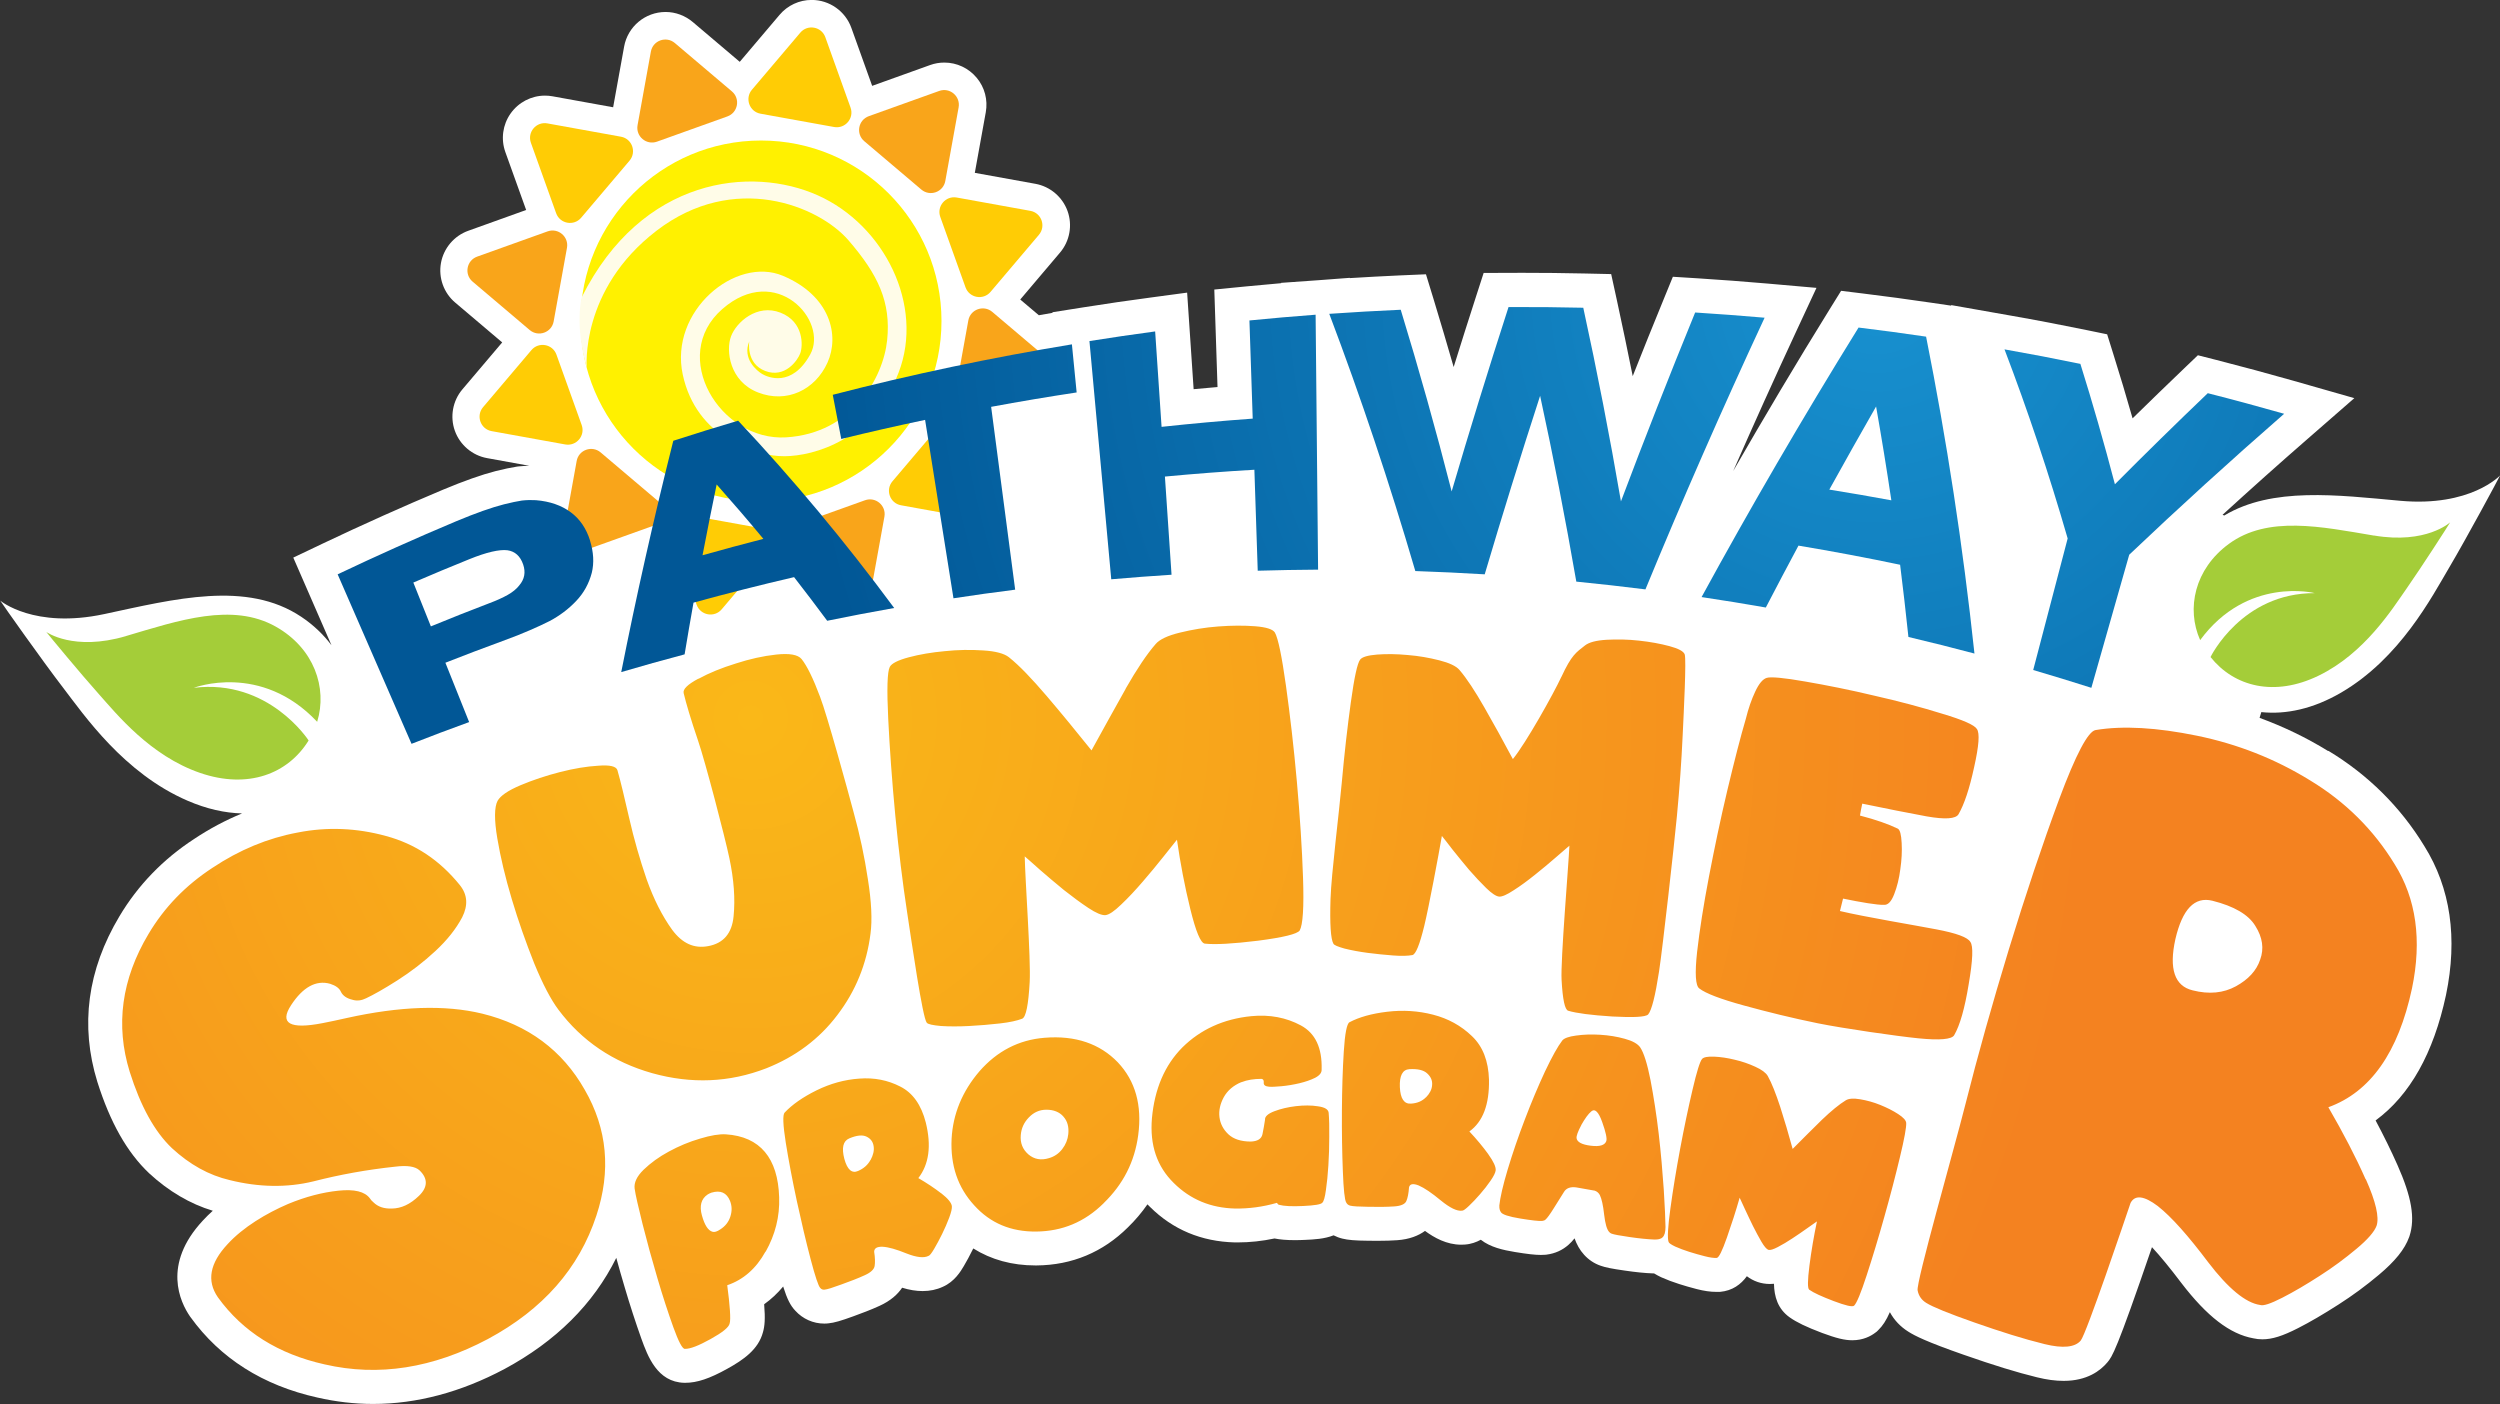 <?xml version="1.0" encoding="UTF-8"?>
<svg id="Layer_1" xmlns="http://www.w3.org/2000/svg" xmlns:xlink="http://www.w3.org/1999/xlink" viewBox="0 0 373.61 209.85">
  <rect x="0" y="0" width="373.61" height="209.85" fill="#333333" stroke="none"/>
  <defs>
    <style>
      .cls-1 {
        fill: #fff;
      }

      .cls-2 {
        mask: url(#mask);
      }

      .cls-3 {
        fill: #f9a51a;
      }

      .cls-4 {
        fill: url(#radial-gradient-5);
      }

      .cls-5 {
        fill: url(#radial-gradient);
      }

      .cls-6 {
        fill: url(#radial-gradient-3);
      }

      .cls-7 {
        fill: #ffcc05;
      }

      .cls-8 {
        fill: url(#radial-gradient-8);
      }

      .cls-9 {
        fill: url(#radial-gradient-2);
      }

      .cls-10 {
        fill: #a4cd39;
      }

      .cls-11 {
        fill: url(#radial-gradient-4);
      }

      .cls-12 {
        fill: #fffce8;
      }

      .cls-13 {
        fill: url(#radial-gradient-6);
      }

      .cls-14 {
        fill: #fff100;
      }

      .cls-15 {
        fill: url(#radial-gradient-7);
      }

      .cls-16 {
        fill: url(#linear-gradient);
      }
    </style>
    <linearGradient id="linear-gradient" x1="341.02" y1="-122.71" x2="341.02" y2="-224.14" gradientTransform="translate(-227.3 221.39)" gradientUnits="userSpaceOnUse">
      <stop offset=".33" stop-color="#231f20"/>
      <stop offset=".53" stop-color="#fff"/>
    </linearGradient>
    <mask id="mask" x="50.09" y="-15.67" width="127.28" height="127.28" maskUnits="userSpaceOnUse">
      <rect class="cls-16" x="63.01" y="-2.75" width="101.43" height="101.43" transform="translate(-9.17 36.5) rotate(-17.54)"/>
    </mask>
    <radialGradient id="radial-gradient" cx="126.71" cy="105.66" fx="126.71" fy="105.66" r="200.21" gradientTransform="translate(-7.88 -5.88) rotate(3.48)" gradientUnits="userSpaceOnUse">
      <stop offset="0" stop-color="#fab818"/>
      <stop offset="1" stop-color="#f48220"/>
    </radialGradient>
    <radialGradient id="radial-gradient-2" cx="290.78" cy="31.48" fx="290.78" fy="31.48" r="161.84" gradientTransform="translate(-7.88 -5.88) rotate(3.48)" gradientUnits="userSpaceOnUse">
      <stop offset="0" stop-color="#1891d0"/>
      <stop offset="1" stop-color="#015796"/>
    </radialGradient>
    <radialGradient id="radial-gradient-3" cx="290.78" cy="31.48" fx="290.78" fy="31.48" r="161.84" xlink:href="#radial-gradient-2"/>
    <radialGradient id="radial-gradient-4" cx="290.78" cy="31.48" fx="290.78" fy="31.48" r="161.84" xlink:href="#radial-gradient-2"/>
    <radialGradient id="radial-gradient-5" cx="290.78" cy="31.48" fx="290.78" fy="31.48" r="161.84" xlink:href="#radial-gradient-2"/>
    <radialGradient id="radial-gradient-6" cx="290.78" cy="31.48" fx="290.78" fy="31.48" r="161.84" xlink:href="#radial-gradient-2"/>
    <radialGradient id="radial-gradient-7" cx="290.78" cy="31.48" fx="290.78" fy="31.48" r="161.84" xlink:href="#radial-gradient-2"/>
    <radialGradient id="radial-gradient-8" cx="290.78" cy="31.48" fx="290.78" fy="31.48" r="161.84" xlink:href="#radial-gradient-2"/>
  </defs>
  <path class="cls-1" d="M347.93,112.24c-3.24-2-6.68-3.65-10.25-4.96.09-.29.17-.57.26-.86,3.69.39,7.77-.49,11.92-2.91,8.81-5.14,13.57-14.31,16.15-18.68,2.58-4.36,7.36-13.23,7.61-13.78,0,0-4.39,4.74-14.91,3.79-9.44-.86-19.14-2.1-26.31,2.2-.08-.04-.17-.07-.25-.11,4.14-3.78,8.34-7.54,12.58-11.23l7.11-6.2-9.07-2.59c-3.84-1.09-7.73-2.14-11.56-3.12l-2.75-.7-2.05,1.96c-2.58,2.47-5.16,4.97-7.71,7.47-.93-3.25-1.89-6.49-2.9-9.68l-.9-2.88-2.96-.61c-3.79-.78-7.65-1.52-11.48-2.19l-8.89-1.57.04.09-3-.44c-3.41-.5-6.85-.97-10.22-1.38l-3.25-.4-1.73,2.79c-4.96,8-9.76,16.08-14.4,24.15,3.04-6.93,6.17-13.87,9.37-20.76l3.08-6.62-7.28-.64c-3.46-.3-7-.57-10.51-.79l-3.67-.23-1.39,3.4c-1.56,3.8-3.1,7.62-4.61,11.45-.76-3.8-1.55-7.57-2.36-11.31l-.86-3.94-4.03-.09c-3.07-.07-6.18-.1-9.25-.1-.69,0-5.78.02-5.78.02l-1.14,3.53c-1.13,3.5-2.25,7.02-3.34,10.53-.97-3.38-1.97-6.74-2.98-10.07l-1.16-3.79-3.96.17c-2.47.11-4.95.25-7.42.4v-.04s-4.62.35-4.62.35l-5.65.4.02.05c-1.74.15-3.49.31-5.22.48l-4.78.47.48,14.57c-1.19.1-2.38.21-3.57.32l-.97-14.43-5.43.73c-3.32.44-6.67.93-9.95,1.45l-4.74.75v.09c-.67.12-1.36.24-2.04.36l-2.78-2.35,5.95-7.02c1.45-1.71,1.88-4.09,1.12-6.2s-2.6-3.67-4.8-4.07l-9.06-1.64,1.64-9.06c.33-1.84-.16-3.72-1.36-5.15-1.2-1.44-2.96-2.27-4.83-2.27-.73,0-1.44.12-2.13.37l-8.66,3.11-3.11-8.67c-.9-2.5-3.28-4.17-5.93-4.17-1.85,0-3.6.81-4.8,2.23l-5.95,7.02-7.02-5.95c-1.14-.96-2.58-1.5-4.06-1.5-3.05,0-5.66,2.18-6.2,5.18l-1.64,9.06-9.06-1.64c-.38-.07-.76-.1-1.13-.1-2.04,0-3.96,1-5.14,2.68-1.18,1.67-1.47,3.82-.78,5.75l3.11,8.66-8.66,3.11c-2.11.76-3.67,2.6-4.07,4.81-.4,2.21.42,4.48,2.13,5.92l7.02,5.95-5.95,7.02c-1.45,1.71-1.88,4.09-1.12,6.2.76,2.11,2.6,3.67,4.8,4.07l6.33,1.15c-.52.01-1.05.03-1.6.09l-.24.03c-.9.14-1.96.36-3.19.67-2.11.54-4.76,1.48-7.87,2.78-6.02,2.53-12.04,5.23-17.91,8.02l-4.47,2.13,5.71,13.1c-1.18-1.57-2.67-3.02-4.51-4.25-8.16-5.46-18.94-2.66-29.45-.41s-15.54-2.01-15.54-2.01c.32.53,6.24,8.91,9.38,13,3.14,4.09,9.07,12.78,18.61,16.9,2.84,1.23,5.58,1.84,8.15,1.9-2.47,1.01-4.87,2.29-7.17,3.82-4.65,3.03-8.4,6.92-11.16,11.55-4.79,8.02-5.9,16.33-3.3,24.75,1.92,6.07,4.43,10.52,7.73,13.65,2.91,2.69,6.12,4.58,9.52,5.61-.51.46-1.01.95-1.48,1.46-6.13,6.58-3.38,12.22-1.92,14.34l.06.08c4.44,6.17,10.83,10.22,18.96,12.03,2.75.63,5.55.96,8.33.96,6.52,0,13.12-1.75,19.64-5.22,7.69-4.14,13.29-9.71,16.71-16.61.39,1.43.81,2.9,1.26,4.41.78,2.65,1.62,5.22,2.49,7.67.94,2.59,2.36,6.49,6.41,6.59h.16c1.75,0,3.64-.63,6.29-2.11,2.37-1.31,4.63-2.87,5.31-5.45.26-.89.36-2.01.18-4.18,1.04-.74,1.99-1.63,2.84-2.65.6,1.9,1.09,2.85,1.81,3.61,1.11,1.23,2.68,1.93,4.33,1.93.22,0,.44-.01.66-.04.85-.09,1.8-.36,3.69-1.05,1.2-.44,2.61-.96,3.89-1.55,1.68-.76,2.74-1.74,3.4-2.72,1.1.34,2.11.5,3.06.5,1.09,0,2.1-.21,3.02-.64,1.76-.77,2.68-2.32,3.14-3.1.43-.72.87-1.54,1.38-2.57.01-.02.02-.04.03-.06,2.68,1.68,5.79,2.54,9.29,2.54h.19c5.29-.05,9.89-1.98,13.63-5.69,1.11-1.08,2.08-2.23,2.92-3.44.13.13.25.26.39.39,3.41,3.38,7.66,5.17,12.67,5.3h.42c1.82,0,3.67-.2,5.51-.59.84.17,1.82.25,3.02.25.47,0,.99-.01,1.55-.04,1.34-.06,2.87-.13,4.26-.68.41.21.85.38,1.31.49.84.21,1.88.3,3.88.32.49,0,.96.01,1.42.01,1.11,0,2.06-.03,2.89-.09,1.87-.13,3.2-.69,4.16-1.39,1.38,1.02,3.24,2.06,5.4,2.06.19,0,.37,0,.55-.02.93-.06,1.73-.36,2.39-.72,1.44,1.13,3.34,1.54,5.08,1.83,1.87.31,3.04.44,3.9.44.28,0,.53-.01.74-.03l.13-.02c1.25-.16,2.37-.67,3.27-1.48.3-.26.58-.57.89-.95.31.88.76,1.73,1.43,2.46.67.74,1.52,1.31,2.46,1.63.73.26,1.6.44,3.63.73,1.58.23,3,.38,4.23.42h.13c.38.23.71.4.96.52l.17.08c.8.36,1.69.69,2.63.99.78.25,1.61.49,2.61.75,1.09.28,2.04.42,2.92.42.12,0,.24,0,.36,0h.2c1.88-.17,3.13-1.12,4.02-2.34.46.35.99.65,1.6.86.59.2,1.21.3,1.84.3.2,0,.41-.01.61-.03.04,1.89.55,3.74,2.35,5.02,1.03.73,2.47,1.43,4.85,2.33,2.13.79,3.35,1.09,4.51,1.09,1.61,0,2.75-.61,3.42-1.12l.25-.19.22-.22c.64-.62,1.16-1.4,1.72-2.67.64,1.19,1.59,2.19,2.78,2.93.96.61,2.73,1.51,8.23,3.43,4.48,1.57,7.96,2.64,10.95,3.37,1.49.37,2.8.54,4.01.54,3.5,0,5.48-1.51,6.54-2.77.72-.87,1.31-1.57,6.66-17.21,1.26,1.36,2.73,3.15,4.39,5.35,3.83,5,7.26,7.64,10.76,8.27.43.1.88.15,1.34.15,1.48,0,3.03-.49,5.36-1.68,1.8-.92,3.72-2.04,6.03-3.52,2.11-1.35,4.08-2.8,6.02-4.43,2.43-2.04,3.88-3.83,4.53-5.64l.06-.17c.86-2.65.32-5.83-1.8-10.6-.94-2.12-2.02-4.32-3.27-6.67,5.13-3.77,8.66-10.05,10.52-18.74,1.77-8.5.68-16-3.23-22.25-3.56-5.85-8.4-10.65-14.35-14.25Z"/>
  <g>
    <g class="cls-2">
      <g>
        <g>
          <circle class="cls-14" cx="113.73" cy="47.97" r="26.97"/>
          <g>
            <path class="cls-3" d="M97.27,7.71l-1.99,11c-.3,1.66,1.31,3.03,2.9,2.46l10.52-3.77c1.59-.57,1.97-2.65.68-3.74l-8.53-7.23c-1.29-1.09-3.28-.38-3.58,1.28Z"/>
            <path class="cls-3" d="M130.18,88.22l1.99-11c.3-1.66-1.31-3.03-2.9-2.46l-10.52,3.77c-1.59.57-1.97,2.65-.68,3.74l8.53,7.23c1.29,1.09,3.28.38,3.58-1.28Z"/>
            <path class="cls-7" d="M119.6,4.88l-7.23,8.53c-1.09,1.29-.38,3.28,1.28,3.58l11,1.99c1.66.3,3.03-1.31,2.46-2.9l-3.77-10.52c-.57-1.59-2.65-1.97-3.74-.68Z"/>
            <path class="cls-7" d="M107.85,91.06l7.23-8.53c1.09-1.29.38-3.28-1.28-3.58l-11-1.99c-1.66-.3-3.03,1.31-2.46,2.9l3.77,10.52c.57,1.59,2.65,1.97,3.74.68Z"/>
            <path class="cls-3" d="M140.36,13.59l-10.52,3.77c-1.59.57-1.97,2.65-.68,3.74l8.53,7.23c1.29,1.09,3.28.38,3.58-1.28l1.99-11c.3-1.66-1.31-3.03-2.9-2.46Z"/>
            <path class="cls-3" d="M87.09,82.35l10.52-3.77c1.59-.57,1.97-2.65.68-3.74l-8.53-7.23c-1.29-1.09-3.28-.38-3.58,1.28l-1.99,11c-.3,1.66,1.31,3.03,2.9,2.46Z"/>
            <path class="cls-7" d="M153.98,31.51l-11-1.99c-1.66-.3-3.03,1.31-2.46,2.9l3.77,10.52c.57,1.59,2.65,1.97,3.74.68l7.23-8.53c1.09-1.29.38-3.28-1.28-3.58Z"/>
            <path class="cls-7" d="M73.47,64.43l11,1.99c1.66.3,3.03-1.31,2.46-2.9l-3.77-10.52c-.57-1.59-2.65-1.97-3.74-.68l-7.23,8.53c-1.09,1.29-.38,3.28,1.28,3.58Z"/>
            <path class="cls-3" d="M156.82,53.84l-8.53-7.23c-1.29-1.09-3.28-.38-3.58,1.28l-1.99,11c-.3,1.66,1.31,3.03,2.9,2.46l10.52-3.77c1.59-.57,1.97-2.65.68-3.74Z"/>
            <path class="cls-3" d="M70.63,42.09l8.53,7.23c1.29,1.09,3.28.38,3.58-1.28l1.99-11c.3-1.66-1.31-3.03-2.9-2.46l-10.52,3.77c-1.59.57-1.97,2.65-.68,3.74Z"/>
            <path class="cls-7" d="M148.11,74.6l-3.77-10.52c-.57-1.59-2.65-1.97-3.74-.68l-7.23,8.53c-1.09,1.29-.38,3.28,1.28,3.58l11,1.99c1.66.3,3.03-1.31,2.46-2.9Z"/>
            <path class="cls-7" d="M79.34,21.34l3.77,10.52c.57,1.59,2.65,1.97,3.74.68l7.23-8.53c1.09-1.29.38-3.28-1.28-3.58l-11-1.99c-1.66-.3-3.03,1.31-2.46,2.9Z"/>
          </g>
        </g>
        <path class="cls-12" d="M87.69,55.01s-1.09-11.71,10.45-20.55c11.54-8.84,24.17-3.73,28.65,1.44,4.47,5.17,6.37,9.26,5.79,14.93-.58,5.68-5.26,13.94-15.11,14.53-9.84.6-17.56-12.15-9.53-19.17,8.04-7.02,15.91,1.74,13.15,6.77-2.77,5.03-6.4,3.4-7.19,2.93s-3.01-2.28-1.92-4.89c0,0-.56,3.32,2.38,4.44s4.84-1.56,5.24-2.65.56-4.68-2.95-6.06c-3.51-1.38-6.61,1.42-7.4,3.53s-.26,6.71,4.03,8.39,8.54-.38,10.38-4.45c1.84-4.07.44-9.99-6.65-12.98-7.09-3-17,5.28-14.98,14.74,2.02,9.46,10.82,12.25,15.22,12.22,4.39-.03,13.17-2.43,17.04-12.49s-2.13-22.04-12.06-26.49c-9.93-4.45-26.28-2.74-35.28,15.19,0,0-1.14,4.02.75,10.63Z"/>
      </g>
    </g>
    <g>
      <path class="cls-5" d="M52.69,149.41c-.87-.2-1.43-.59-1.72-1.15-.24-.58-.8-.97-1.64-1.24-2.11-.59-4.08.51-5.84,3.21-1.76,2.7-.19,3.63,4.72,2.67,1.04-.21,2.35-.47,3.63-.77,7.91-1.75,14.63-2,20.22-.65,6.85,1.68,11.98,5.48,15.32,11.37,3.39,5.87,3.95,12.13,1.75,18.8-2.59,7.9-8,14.04-16.22,18.46-8.19,4.35-16.34,5.65-24.39,3.79-6.9-1.54-12.23-4.86-15.96-10.03-1.7-2.46-1.21-5.09,1.45-7.94,2.33-2.55,5.82-4.62,9.03-6,2.65-1.1,5.15-1.74,7.53-1.99,2.38-.25,3.94.12,4.71,1.15.15.22.28.39.52.58.68.68,1.59.98,2.76.94,1.4-.02,2.73-.62,4.06-1.91,1.33-1.28,1.35-2.59.06-3.81-.64-.58-1.84-.76-3.61-.54-4.22.45-8.31,1.19-12.24,2.2-3.95.96-8.15.89-12.49-.19-3.13-.73-5.98-2.32-8.64-4.77-2.61-2.48-4.7-6.29-6.32-11.43-2.15-6.95-1.22-13.83,2.81-20.58,2.36-3.97,5.52-7.25,9.56-9.89,4.02-2.68,8.26-4.44,12.72-5.27,4.43-.88,8.86-.68,13.19.51,4.38,1.17,8.04,3.61,11.05,7.33,1.16,1.44,1.26,3.03.36,4.82-.92,1.74-2.25,3.42-4.01,5.05-1.75,1.63-3.68,3.11-5.69,4.39-2.01,1.28-3.57,2.15-4.65,2.66-.66.33-1.34.44-2.05.23ZM104.39,101.44c1.6-.88,3.46-1.63,5.56-2.28,2.09-.68,4.11-1.13,6.06-1.34,1.95-.21,3.22,0,3.78.67.8.99,1.74,2.9,2.77,5.66,1.06,2.75,4.1,13.84,5,17.21.93,3.36,1.64,6.68,2.14,10.03.53,3.34.67,6.06.39,8.16-.58,4.54-2.23,8.58-4.96,12.15-2.69,3.56-6.23,6.21-10.61,7.95-5.54,2.14-11.2,2.36-17.05.73-5.86-1.66-10.52-4.82-14.01-9.48-1.14-1.52-2.34-3.81-3.62-6.92-1.24-3.12-2.37-6.31-3.35-9.59-.98-3.27-1.7-6.31-2.17-9.1-.47-2.79-.45-4.68.04-5.61.43-.77,1.58-1.55,3.42-2.33,1.85-.78,3.84-1.44,5.91-1.97,2.1-.54,4.02-.85,5.72-.95,1.73-.14,2.68.09,2.86.67.49,1.69,1.05,4.1,1.77,7.21.7,3.08,1.58,6.13,2.6,9.11,1.06,2.97,2.33,5.48,3.81,7.53,1.52,2.05,3.29,2.84,5.39,2.44,2.28-.42,3.55-1.91,3.79-4.46.26-2.59.05-5.47-.63-8.69-.68-3.23-3.61-14.45-4.69-17.59-1.07-3.14-1.77-5.51-2.14-7.06-.15-.59.59-1.31,2.2-2.17ZM168.22,102.92c1.67-2.92,3.17-5.17,4.5-6.69.59-.68,1.79-1.25,3.61-1.69,1.83-.45,3.73-.77,5.74-.92,2.01-.15,3.84-.16,5.51-.03,1.66.13,2.65.45,2.95.95.48.86,1.03,3.52,1.65,7.94.61,4.4,1.17,9.17,1.63,14.33.46,5.16.77,9.92.92,14.36.15,4.41-.02,7.04-.5,7.89-.39.53-2.46,1.03-6.21,1.52-3.76.46-6.42.61-7.96.44-.63-.07-1.35-1.81-2.18-5.19-.83-3.38-1.49-6.84-1.99-10.34-.36.47-1.03,1.31-2.01,2.52-.95,1.21-1.99,2.45-3.09,3.73-1.1,1.28-2.18,2.44-3.24,3.44-1.03,1-1.82,1.53-2.35,1.58s-1.4-.31-2.56-1.08c-1.16-.77-2.36-1.66-3.63-2.66-1.25-1.04-2.45-2.02-3.57-3.01-1.12-.99-1.86-1.67-2.3-2.03.05,3.33.93,15.36.74,18.77-.19,3.41-.55,5.25-1.12,5.49-.75.29-1.85.54-3.36.71s-3.02.3-4.57.38c-1.55.08-2.95.08-4.2,0-1.22-.11-1.95-.26-2.13-.49-.63-.72-2.25-12-2.93-16.46-.68-4.45-1.27-9.29-1.77-14.47-.5-5.22-.84-10.04-1.06-14.47-.22-4.46-.14-7.05.23-7.77.26-.52,1.22-1.01,2.83-1.44,1.61-.43,3.42-.74,5.4-.92,1.97-.21,3.87-.23,5.72-.11,1.85.11,3.16.46,3.86,1.02,1.58,1.26,3.43,3.21,5.63,5.78,2.19,2.57,4.43,5.3,6.71,8.14,1.76-3.21,3.48-6.29,5.11-9.21ZM233.34,101.16c1.53-3.31,2.21-3.66,3.54-4.71.59-.46,1.66-.75,3.23-.84,1.57-.08,3.18-.06,4.85.13,1.67.18,3.18.46,4.53.82,1.34.36,2.11.77,2.28,1.23.26.78-.13,8.46-.31,12.19-.17,3.7-.45,7.71-.86,12.02-.41,4.31-2.11,19.54-2.67,23.21-.56,3.64-1.1,5.78-1.63,6.4-.4.38-2.18.47-5.34.3-3.16-.2-5.37-.49-6.6-.86-.51-.15-.83-1.69-.99-4.6-.17-2.9,1.04-17.12,1.17-20.07-.37.33-1.05.91-2.04,1.76-.97.85-2.01,1.71-3.11,2.59-1.1.88-2.16,1.67-3.19,2.32-1,.66-1.73.98-2.17.94s-1.1-.47-1.93-1.28c-.83-.81-1.68-1.72-2.57-2.74-.86-1.05-1.71-2.04-2.47-3.02-.76-.98-1.27-1.66-1.58-2.02-.47,2.74-1.96,10.7-2.64,13.47-.68,2.77-1.26,4.22-1.77,4.33-.66.12-1.6.16-2.87.06s-2.53-.22-3.81-.39c-1.28-.17-2.44-.39-3.45-.64-.99-.28-1.57-.51-1.67-.73-.4-.69-.55-2.94-.43-6.7.12-3.76,1.3-13.03,1.68-17.36.39-4.36.85-8.37,1.36-12.05.51-3.7.97-5.81,1.39-6.35.3-.39,1.15-.64,2.54-.75,1.39-.1,2.92-.09,4.57.07,1.65.13,3.21.41,4.71.79,1.5.38,2.52.86,3.01,1.43,1.1,1.28,2.33,3.16,3.73,5.61,1.41,2.45,2.82,5.03,4.26,7.72,1.94-2.36,6.07-9.75,7.25-12.29ZM274.98,136.15c3.69.88,11.41,2.16,14.41,2.74,3,.57,4.68,1.19,5.07,1.88.45.61.37,2.69-.25,6.31-.59,3.62-1.31,6.15-2.18,7.64-.38.61-2.16.77-5.35.45s-11.12-1.46-14.99-2.24c-3.88-.79-7.56-1.7-11.06-2.66-3.5-.96-5.73-1.81-6.68-2.55-.57-.41-.68-2.24-.33-5.45.37-3.25.96-7,1.77-11.24.82-4.27,1.72-8.59,2.76-12.97,1.05-4.38,1.96-7.96,2.76-10.66.37-1.51.84-2.86,1.39-4.03.56-1.2,1.13-1.89,1.74-2.07s2.51-.02,5.74.55c3.23.56,6.67,1.24,10.35,2.12,3.7.84,7.08,1.74,10.15,2.7,3.08.92,4.79,1.68,5.15,2.27.45.61.31,2.51-.41,5.71-.69,3.2-1.47,5.54-2.33,7.03-.41.7-2,.81-4.78.32-2.74-.51-5.96-1.14-9.61-1.9-.12.5-.25,1.27-.34,1.78,2.35.61,4.26,1.28,5.66,1.96.32.18.51.89.57,2.14.07,1.22,0,2.54-.2,3.92-.18,1.39-.48,2.62-.92,3.74-.44,1.13-.94,1.64-1.56,1.58-.91.04-3.38-.37-6.08-.93l-.46,1.85ZM353.56,176.23c1.49,3.35,2.02,5.66,1.61,6.94-.32.89-1.33,2.06-3.01,3.46-1.68,1.4-3.49,2.76-5.5,4.04-2,1.29-3.83,2.37-5.59,3.27-1.76.9-2.84,1.25-3.31,1.08-2.16-.31-4.77-2.47-7.75-6.37-2.97-3.94-5.44-6.75-7.54-8.41-2.04-1.54-3.41-1.72-4.07-.47-.77,2.26-6.6,19.56-7.45,20.57s-2.66,1.2-5.39.53c-3.11-.76-6.58-1.86-10.49-3.23-3.85-1.35-6.25-2.33-7.2-2.93-.65-.4-1.12-.99-1.29-1.85-.3-1.06,5.38-20.85,7.18-27.98,1.8-7.13,3.96-14.83,6.46-23.03,2.51-8.2,5.01-15.67,7.5-22.39,2.5-6.72,4.34-10.19,5.46-10.36,4.11-.68,9.15-.38,15.16.85,6.02,1.24,11.63,3.43,16.87,6.66,5.26,3.18,9.51,7.38,12.66,12.55,3.22,5.14,4.09,11.34,2.59,18.54-2.05,9.59-6.21,15.49-12.5,17.77,2.21,3.82,4.09,7.42,5.57,10.77ZM334.15,147.39c1.85-1.02,3.07-2.33,3.62-3.98.6-1.64.36-3.32-.72-5.03-1.03-1.7-3.17-2.95-6.42-3.77-2.68-.66-4.49,1.28-5.53,5.73-.99,4.46-.11,7.01,2.57,7.66,2.47.63,4.62.41,6.48-.61ZM114.4,187.04c-1.4,2.54-3.31,4.21-5.72,5.03.39,2.91.56,5.13.36,5.71-.11.58-1.06,1.34-2.84,2.33-1.77.98-3.04,1.49-3.86,1.47-.37,0-.94-1.09-1.71-3.22-.77-2.15-1.58-4.6-2.39-7.37-.82-2.77-1.55-5.44-2.21-8.05-.65-2.61-1.06-4.38-1.19-5.32-.11-.87.32-1.81,1.34-2.81,1.04-1,2.29-1.92,3.78-2.72,1.49-.81,3.04-1.46,4.65-1.93,1.61-.49,2.9-.7,3.87-.64,5.11.33,7.78,3.55,7.96,9.41.1,2.88-.59,5.59-2.02,8.13ZM106.33,178.23c-.24.08-.44.2-.58.28-.97.65-1.25,1.71-.85,3.14.4,1.43.92,2.25,1.58,2.43.29.09.67-.02,1.17-.36.74-.47,1.23-1.1,1.49-1.89.27-.82.26-1.59-.04-2.36-.5-1.23-1.42-1.64-2.76-1.24ZM140.68,178.34c.98.77,1.5,1.4,1.57,1.9.04.35-.1.94-.4,1.74-.3.8-.65,1.61-1.06,2.44-.41.83-.8,1.56-1.19,2.22-.39.66-.66,1-.83,1.04-.69.36-1.81.23-3.3-.36-1.5-.61-2.68-.95-3.56-1-.85-.03-1.27.22-1.27.76.14.88.15,1.6.07,2.11-.08.51-.58.98-1.47,1.38-1.02.47-2.18.91-3.51,1.39-1.3.48-2.13.74-2.5.77-.25.03-.48-.04-.66-.27-.26-.26-.75-1.71-1.44-4.34-.69-2.63-1.37-5.52-2.05-8.65-.67-3.13-1.22-6.03-1.65-8.7-.42-2.67-.48-4.18-.17-4.5,1.12-1.19,2.7-2.3,4.76-3.32,2.07-1.02,4.21-1.61,6.41-1.76,2.2-.17,4.25.23,6.11,1.19,1.87.94,3.14,2.74,3.81,5.36.87,3.5.48,6.26-1.11,8.32,1.29.75,2.43,1.51,3.41,2.27ZM130.1,173.36c.4-.74.56-1.42.46-2.06-.09-.65-.43-1.13-1.05-1.43-.6-.3-1.46-.22-2.6.26-.93.4-1.15,1.43-.73,3.05.44,1.62,1.13,2.22,2.04,1.82.85-.36,1.47-.91,1.87-1.65ZM164.94,179.81c-2.85,2.82-6.2,4.2-10.1,4.24-3.76.03-6.83-1.24-9.25-3.92-2.45-2.67-3.57-5.96-3.38-9.95.2-3.69,1.58-7.07,4.16-10.08,2.64-3.02,5.88-4.7,9.72-5.01,4.64-.38,8.29.9,10.96,3.67,2.63,2.78,3.64,6.42,3.05,10.86-.53,4-2.25,7.35-5.15,10.17ZM158.91,166.85c-.6-.67-1.45-1.01-2.53-1.01-1.03,0-1.9.39-2.63,1.16-.73.75-1.12,1.64-1.2,2.62-.11,1.19.28,2.15,1.14,2.9.86.73,1.88.92,3.06.56.81-.23,1.47-.68,1.99-1.35.52-.67.83-1.43.91-2.25.11-1.09-.14-1.97-.74-2.62ZM185.53,161.71c-1.21.5-2.09,1.26-2.64,2.25-.54.99-.77,1.99-.65,2.98.12.98.55,1.83,1.33,2.57.77.72,1.87,1.08,3.32,1.09,1.05-.03,1.64-.41,1.78-1.11.15-.72.27-1.43.38-2.15-.04-.47.42-.9,1.39-1.27.97-.37,2.04-.62,3.22-.76,1.2-.14,2.3-.14,3.3.02,1.02.14,1.55.46,1.6.97.08.94.11,2.14.09,3.58,0,1.44-.04,2.85-.13,4.26-.09,1.41-.21,2.64-.37,3.71-.14,1.07-.33,1.71-.54,1.89-.21.26-1.15.41-2.86.49-1.69.08-2.89.02-3.61-.18-.1-.02-.21-.11-.31-.29-2.13.61-4.22.88-6.26.85-3.61-.09-6.66-1.34-9.15-3.81-2.52-2.47-3.61-5.67-3.27-9.69.4-4.38,1.91-7.93,4.56-10.59,2.69-2.66,6.14-4.25,10.29-4.66,2.75-.27,5.22.21,7.4,1.38,2.18,1.17,3.2,3.38,3.11,6.58.03.49-.3.9-.97,1.25-.66.33-1.45.6-2.37.82-.9.21-1.79.36-2.66.44-.87.08-1.5.11-1.89.07-.54-.05-.79-.25-.76-.6.03-.36-.08-.54-.34-.57-1.13,0-2.12.15-3,.5ZM222.42,172.5c.78,1.09,1.15,1.89,1.1,2.4-.04.36-.3.88-.77,1.56-.46.67-.98,1.34-1.57,2.01-.58.67-1.12,1.24-1.65,1.74-.52.5-.87.74-1.04.72-.76.1-1.82-.43-3.17-1.53-1.35-1.12-2.45-1.87-3.31-2.24-.84-.33-1.32-.24-1.44.28-.06.9-.2,1.59-.4,2.05-.2.46-.8.73-1.78.8-1.13.08-2.41.09-3.87.06-1.44-.02-2.35-.07-2.73-.17-.26-.06-.48-.21-.62-.5-.21-.34-.39-1.9-.49-4.66-.11-2.76-.16-5.76-.14-8.99.02-3.23.11-6.19.28-8.89.17-2.7.46-4.16.85-4.37,1.43-.76,3.3-1.29,5.64-1.57,2.34-.28,4.62-.14,6.86.44,2.23.57,4.18,1.64,5.8,3.2,1.63,1.54,2.47,3.73,2.55,6.51.07,3.71-.91,6.28-2.93,7.74,1.1,1.17,2.04,2.31,2.83,3.4ZM213.1,164c.56-.57.88-1.18.92-1.84.06-.66-.18-1.24-.73-1.74-.53-.5-1.42-.71-2.67-.64-1.03.07-1.49.98-1.42,2.69.08,1.72.64,2.53,1.65,2.46.94-.05,1.68-.37,2.24-.94ZM224.06,180.19c.13-1.23.54-3.03,1.26-5.43.72-2.4,1.57-4.88,2.55-7.44.98-2.58,1.99-4.97,3.02-7.19,1.06-2.23,1.92-3.77,2.59-4.64.27-.33.96-.59,2.05-.73,1.12-.16,2.31-.2,3.61-.12,1.3.08,2.53.28,3.67.6,1.15.31,1.92.74,2.3,1.27.54.8,1.06,2.43,1.55,4.91.47,2.48.89,5.16,1.23,8.06.33,2.88.57,5.65.75,8.29.17,2.64.24,4.5.26,5.59-.01,1.58-.57,1.92-1.72,1.88-.99-.04-2.2-.16-3.64-.37-1.44-.21-2.33-.37-2.68-.5-.15-.05-.27-.13-.37-.25-.35-.36-.6-1.23-.76-2.6-.15-1.39-.37-2.36-.64-2.92-.17-.32-.42-.54-.76-.66-.92-.17-1.85-.33-2.77-.49-.87-.12-1.5.11-1.84.69-.46.74-.98,1.56-1.54,2.46-.56.9-.97,1.45-1.2,1.65-.12.12-.29.19-.5.21-.47.05-1.58-.08-3.3-.36-1.71-.28-2.68-.6-2.88-.95-.19-.27-.25-.6-.23-.96ZM236.32,168.13c-.52.98-.76,1.64-.71,1.98.09.57.8.95,2.12,1.11,1.34.17,2.1-.07,2.32-.69.13-.38-.07-1.33-.61-2.84-.54-1.53-1.09-2.06-1.63-1.6-.45.37-.95,1.07-1.5,2.04ZM272.26,167.36c1.41-1.35,2.62-2.34,3.59-2.93.43-.26,1.14-.32,2.14-.15,1,.17,2,.44,3.01.85,1.01.41,1.9.86,2.67,1.36.77.5,1.17.94,1.2,1.32.04.63-.27,2.35-.94,5.13-.66,2.76-1.43,5.73-2.33,8.91-.89,3.18-1.77,6.08-2.64,8.74-.86,2.65-1.49,4.16-1.88,4.54-.28.22-1.28-.03-3.04-.69-1.76-.67-3-1.23-3.66-1.7-.27-.19-.25-1.4.03-3.6.28-2.2.66-4.41,1.12-6.61-.26.19-.75.53-1.45,1.02-.68.49-1.42.99-2.19,1.5-.77.51-1.5.95-2.2,1.31-.68.36-1.16.5-1.42.42-.26-.09-.61-.49-1.03-1.2-.42-.71-.83-1.5-1.27-2.36-.42-.88-.84-1.72-1.21-2.54-.38-.82-.63-1.38-.78-1.69-.57,1.99-1.21,3.98-1.91,5.97-.7,1.99-1.2,3.01-1.52,3.03-.42.02-1-.05-1.77-.25-.77-.2-1.55-.41-2.33-.66-.78-.25-1.48-.51-2.1-.79-.6-.29-.94-.51-.99-.69-.2-.55-.11-2.23.27-5,.38-2.78.87-5.76,1.46-8.94.6-3.2,1.22-6.14,1.85-8.82.63-2.7,1.11-4.23,1.43-4.59.23-.26.84-.38,1.79-.34.95.04,1.99.19,3.08.46,1.1.25,2.12.61,3.08,1.05.96.43,1.59.91,1.86,1.38.6,1.07,1.2,2.61,1.86,4.61.64,1.99,1.26,4.1,1.86,6.29,1.5-1.52,2.96-2.96,4.35-4.33Z"/>
      <g>
        <path class="cls-9" d="M88.18,80.78c-.56-1.79-1.51-3.21-2.89-4.23-1.37-1.02-3.11-1.63-5.2-1.8-.63-.04-1.32-.03-2.08.05-.72.11-1.62.3-2.7.57-1.81.46-4.2,1.3-7.16,2.54-5.95,2.5-11.84,5.14-17.69,7.92,3.68,8.44,7.36,16.89,11.04,25.33,2.86-1.12,5.73-2.21,8.61-3.25-1.18-2.96-2.37-5.91-3.55-8.87,2.84-1.12,5.7-2.2,8.56-3.25,1.59-.58,2.94-1.11,4.07-1.61,1.07-.46,2.06-.92,2.95-1.37,1.5-.8,2.81-1.78,3.95-2.98,1.14-1.19,1.92-2.6,2.35-4.23.36-1.48.27-3.09-.27-4.83ZM77.6,87.49c-.42.53-.99,1-1.72,1.41-.76.43-1.69.85-2.79,1.26-2.91,1.11-5.81,2.26-8.7,3.45-.87-2.18-1.75-4.36-2.62-6.55,2.78-1.2,5.56-2.36,8.36-3.49,2.59-1.05,4.49-1.48,5.69-1.34,1.14.16,1.93.87,2.36,2.12.4,1.17.21,2.21-.58,3.13Z"/>
        <path class="cls-6" d="M110.3,62.87c-3.24.96-6.46,1.96-9.68,3-3,11.93-5.58,23.46-7.78,34.57,3.15-.93,6.3-1.81,9.47-2.65.42-2.56.87-5.13,1.33-7.73,4.99-1.37,10-2.64,15.03-3.81,1.67,2.15,3.32,4.32,4.95,6.52,3.33-.68,6.67-1.32,10.01-1.91-7.37-9.96-15.16-19.3-23.33-28ZM104.99,82.98c.67-3.49,1.37-7.02,2.11-10.58,2.36,2.66,4.69,5.37,6.98,8.13-3.04.78-6.07,1.6-9.09,2.45Z"/>
        <path class="cls-11" d="M160.89,58.65c-4.27.65-8.52,1.36-12.77,2.15,1.2,9.11,2.4,18.21,3.59,27.32-3.08.39-6.15.82-9.22,1.29-1.41-8.89-2.82-17.77-4.24-26.66-4.19.88-8.37,1.83-12.53,2.85-.42-2.2-.85-4.4-1.27-6.6,11.8-3.05,23.73-5.56,35.74-7.54.24,2.4.47,4.8.71,7.2Z"/>
        <path class="cls-4" d="M196.98,85.13c-3.01.02-6.01.07-9.02.16-.17-5.03-.33-10.06-.5-15.09-4.46.26-8.92.6-13.37,1.02.33,4.89.66,9.78.99,14.67-3,.19-6.01.42-9.01.68-1.09-11.87-2.18-23.73-3.26-35.6,3.27-.52,6.54-1,9.82-1.44.32,4.75.64,9.51.96,14.26,4.53-.49,9.07-.9,13.62-1.23-.16-4.89-.32-9.78-.49-14.67,3.29-.33,6.59-.61,9.89-.86.12,12.7.24,25.4.37,38.09Z"/>
        <path class="cls-13" d="M263.71,47.48c-6.38,13.71-12.31,27.25-17.81,40.6-3.44-.43-6.88-.82-10.33-1.16-1.63-9.39-3.43-18.65-5.41-27.77-2.91,8.97-5.67,17.87-8.28,26.68-3.46-.21-6.91-.37-10.37-.49-3.86-13.2-8.16-26.02-12.86-38.44,3.56-.25,7.12-.45,10.68-.61,2.72,8.89,5.26,17.94,7.61,27.15,2.67-9.09,5.5-18.28,8.5-27.55,3.72-.02,7.45.01,11.17.1,2.07,9.5,3.95,19.15,5.63,28.94,3.51-9.33,7.21-18.74,11.09-28.23,3.46.22,6.92.48,10.38.78Z"/>
        <path class="cls-15" d="M287.84,50.31c-3.36-.5-6.73-.95-10.09-1.36-8.43,13.61-16.24,27.05-23.46,40.28,3.21.48,6.41,1,9.6,1.56,1.6-3.07,3.22-6.16,4.88-9.25,5.08.85,10.14,1.8,15.19,2.86.45,3.58.86,7.17,1.24,10.79,3.3.78,6.59,1.61,9.87,2.48-1.73-16.18-4.16-31.99-7.23-47.37ZM273.38,73.17c2.28-4.12,4.61-8.26,6.99-12.42.82,4.64,1.58,9.31,2.28,14.02-3.09-.57-6.18-1.11-9.27-1.6Z"/>
        <path class="cls-8" d="M341.35,61.84c-8.05,7.02-15.77,14.05-23.15,21.06-1.89,6.63-3.78,13.26-5.66,19.89-2.89-.92-5.79-1.81-8.69-2.66,1.72-6.55,3.43-13.1,5.15-19.66-2.79-9.65-5.94-19.08-9.44-28.26,3.79.67,7.57,1.39,11.34,2.17,1.85,5.91,3.57,11.91,5.16,17.99,4.5-4.53,9.13-9.07,13.88-13.61,3.82.97,7.62,2,11.42,3.08Z"/>
      </g>
    </g>
    <path class="cls-10" d="M18.84,95.05c7.85-2.32,15.87-5.07,22.38-1.4,5.71,3.22,7.74,9.13,6.18,14.22,0,0,0,0,0,0-8.42-8.95-18.43-5.08-18.43-5.08,11.19-1.38,17.14,7.85,17.15,7.87-3.08,4.99-9.05,7.31-16.21,4.85-7.48-2.57-12.49-8.82-15.11-11.75-2.62-2.92-7.6-8.94-7.88-9.32,0,0,4.06,2.94,11.91.62Z"/>
    <path class="cls-10" d="M354.77,80.04c-7.82-1.32-15.85-3.04-21.68,1.24-5.12,3.75-6.39,9.67-4.29,14.38,0,0,0,0,0,0,7.06-9.58,17.13-7.02,17.13-7.02-10.92-.04-15.57,9.53-15.58,9.55,3.54,4.44,9.55,5.99,16.14,2.79,6.89-3.34,10.99-9.93,13.17-13.04,2.18-3.12,6.28-9.48,6.5-9.88,0,0-3.56,3.3-11.38,1.97Z"/>
  </g>
</svg>